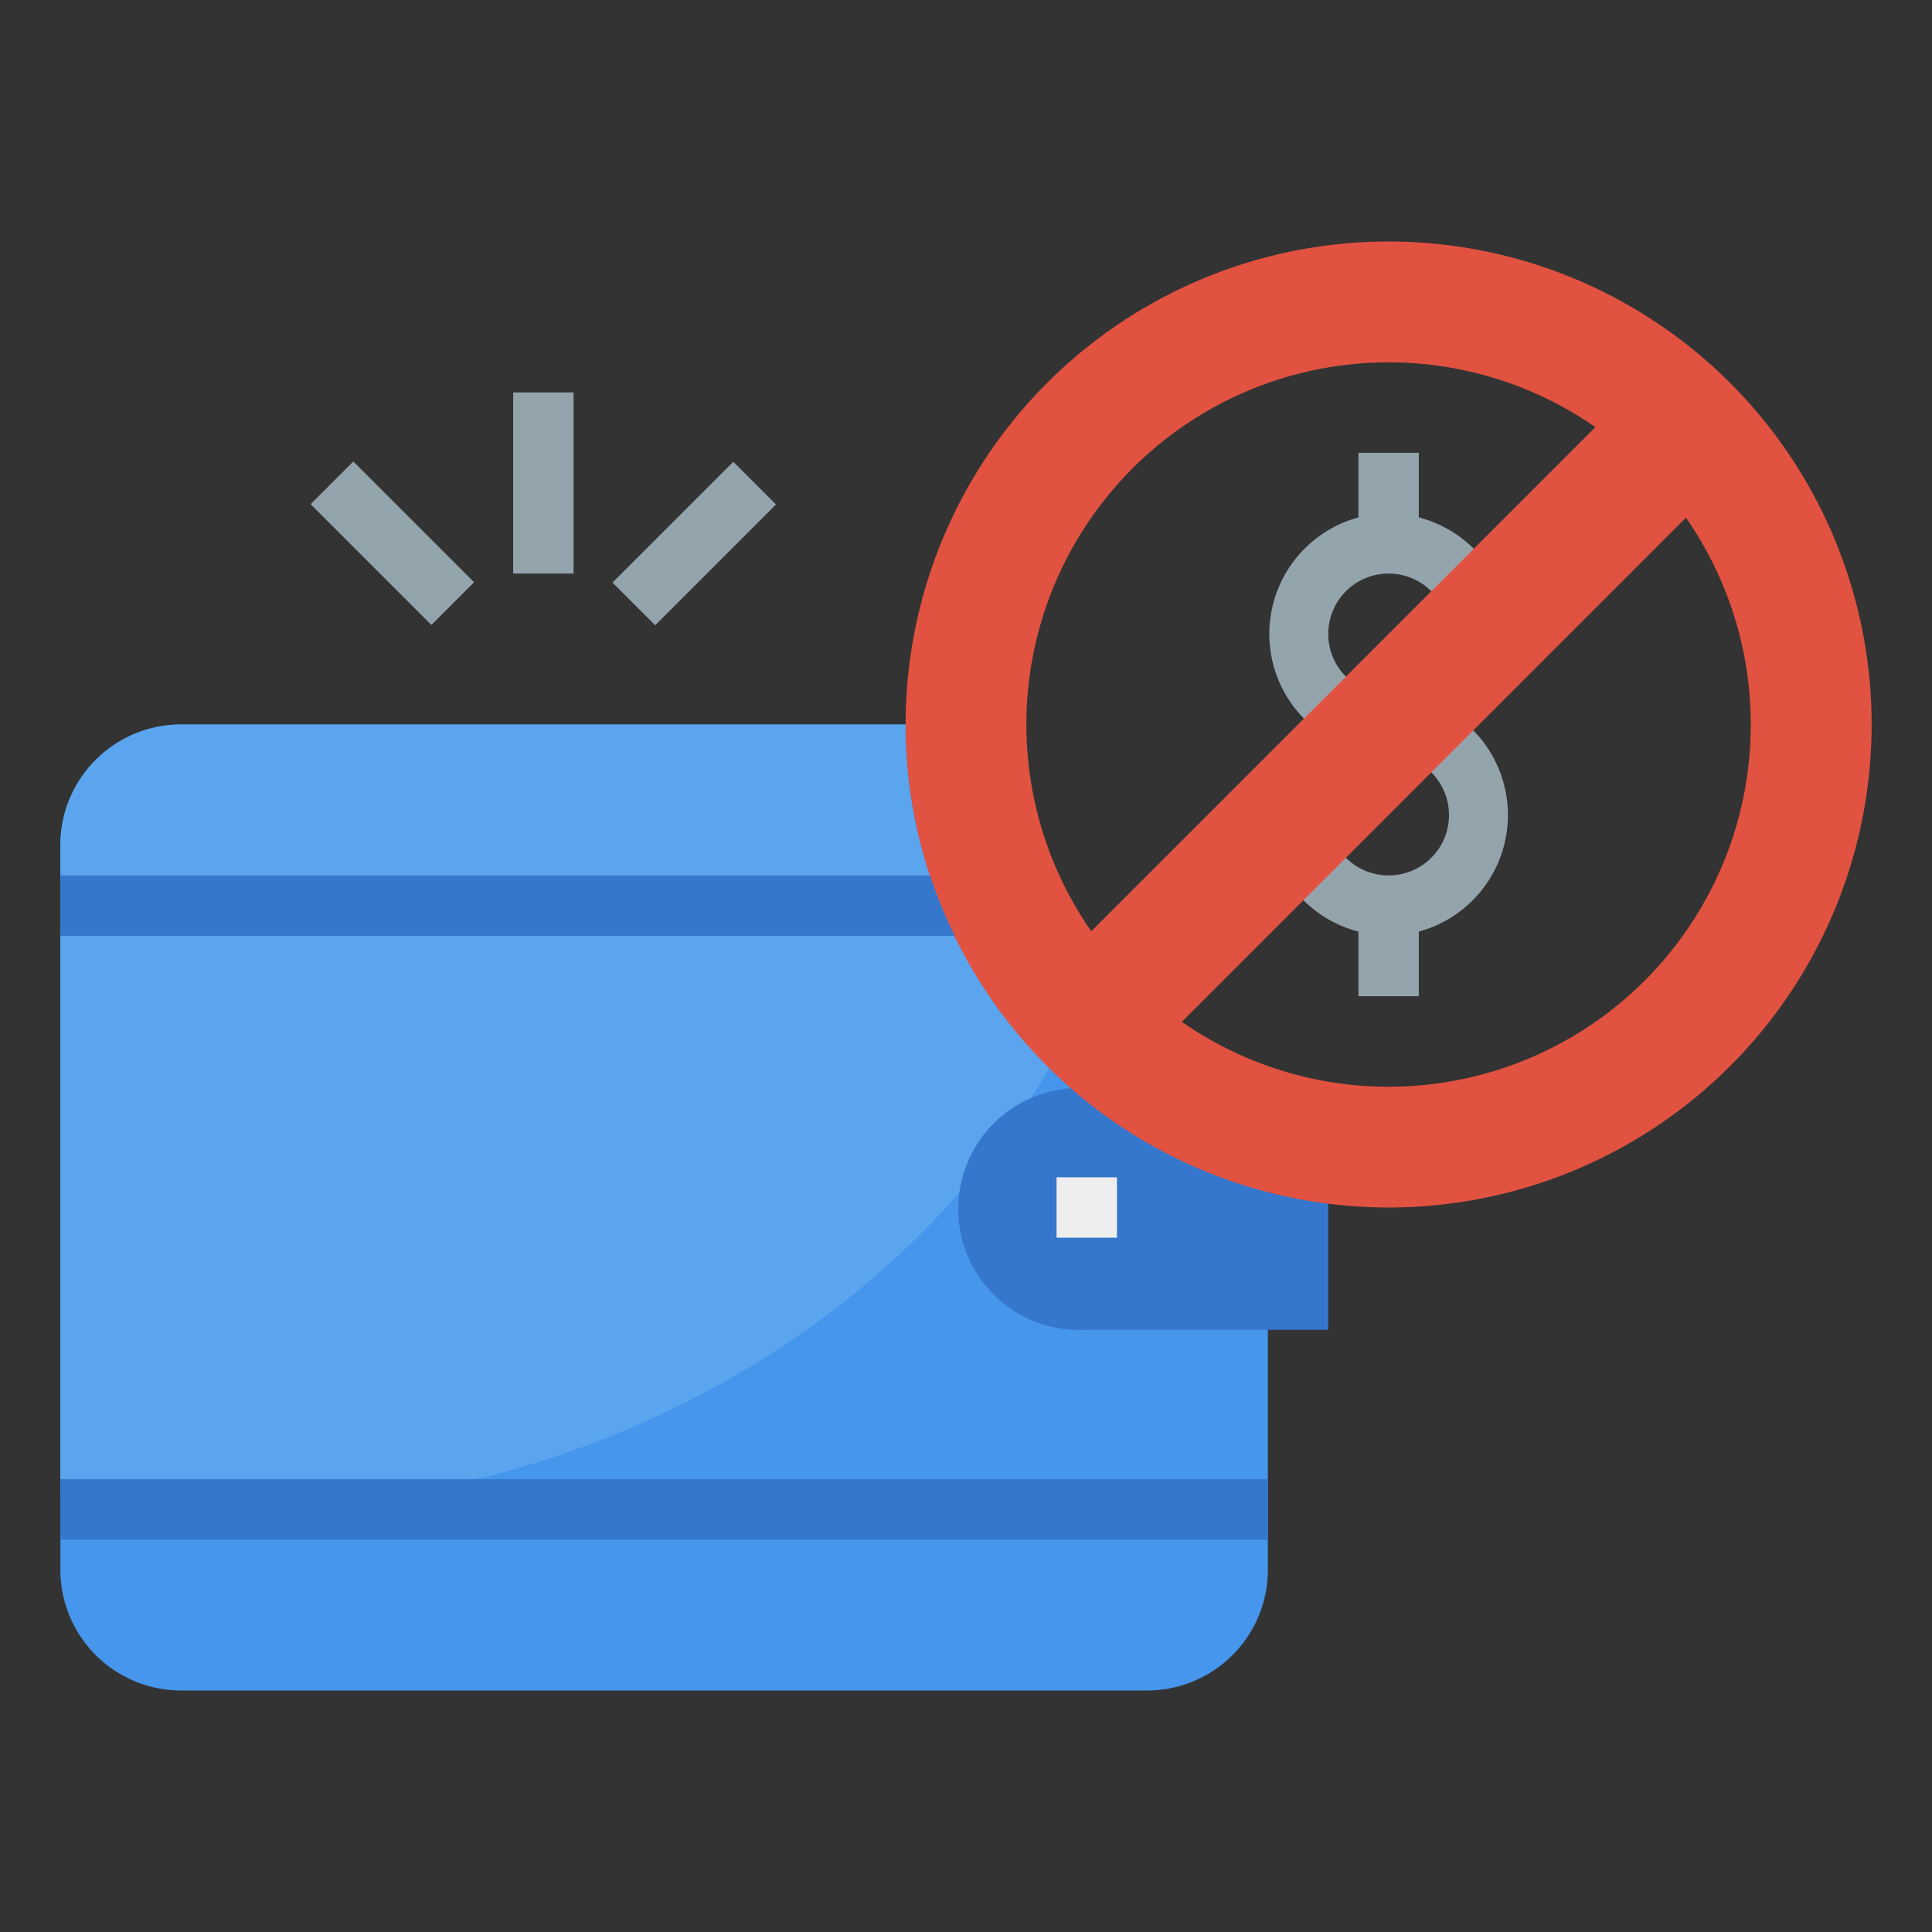 <svg viewBox="0 0 64 64" xmlns="http://www.w3.org/2000/svg"><rect x="0" y="0" width="64" height="64" fill="#333333" stroke="none"/><g id="Layer_20" data-name="Layer 20"><path d="m30 24h-24a4 4 0 0 0 -4 4v24a4 4 0 0 0 4 4h32a4 4 0 0 0 4-4v-12.52a16 16 0 0 1 -12-15.48z" fill="#4596ec"/><path d="m30 24h-24a4 4 0 0 0 -4 4v21.56a35.5 35.5 0 0 0 5.5.44c11.93 0 22.26-6 27.27-14.64a15.88 15.88 0 0 1 -4.77-11.36z" fill="#5ba5ef"/><path d="m35.5 36.05a4 4 0 0 0 .5 8h8v-4.19a15.82 15.82 0 0 1 -8.5-3.81z" fill="#3477cc"/><path d="m46 23a2 2 0 1 1 2-2h2a4 4 0 0 0 -3-3.86v-2.14h-2v2.14a4 4 0 0 0 1 7.86 2 2 0 1 1 -2 2h-2a4 4 0 0 0 3 3.86v2.14h2v-2.14a4 4 0 0 0 -1-7.86z" fill="#94a4ad"/><path d="m35 39h2v2h-2z" fill="#eee"/><path d="m2 49h40v2h-40z" fill="#3477cc"/><path d="m46 8a16 16 0 1 0 16 16 16 16 0 0 0 -16-16zm-12 16a12 12 0 0 1 18.85-9.85l-16.7 16.7a12 12 0 0 1 -2.15-6.85zm12 12a12 12 0 0 1 -6.85-2.15l16.7-16.7a12 12 0 0 1 -9.85 18.85z" fill="#e25241"/><path d="m30.81 29h-28.81v2h29.63a14.48 14.48 0 0 1 -.82-2z" fill="#3477cc"/><g fill="#94a4ad"><path d="m12 15.17h2v5.66h-2z" transform="matrix(.707 -.707 .707 .707 -8.92 14.46)"/><path d="m20.17 17h5.66v2h-5.66z" transform="matrix(.707 -.707 .707 .707 -5.99 21.54)"/><path d="m17 13h2v6h-2z"/></g></g></svg>